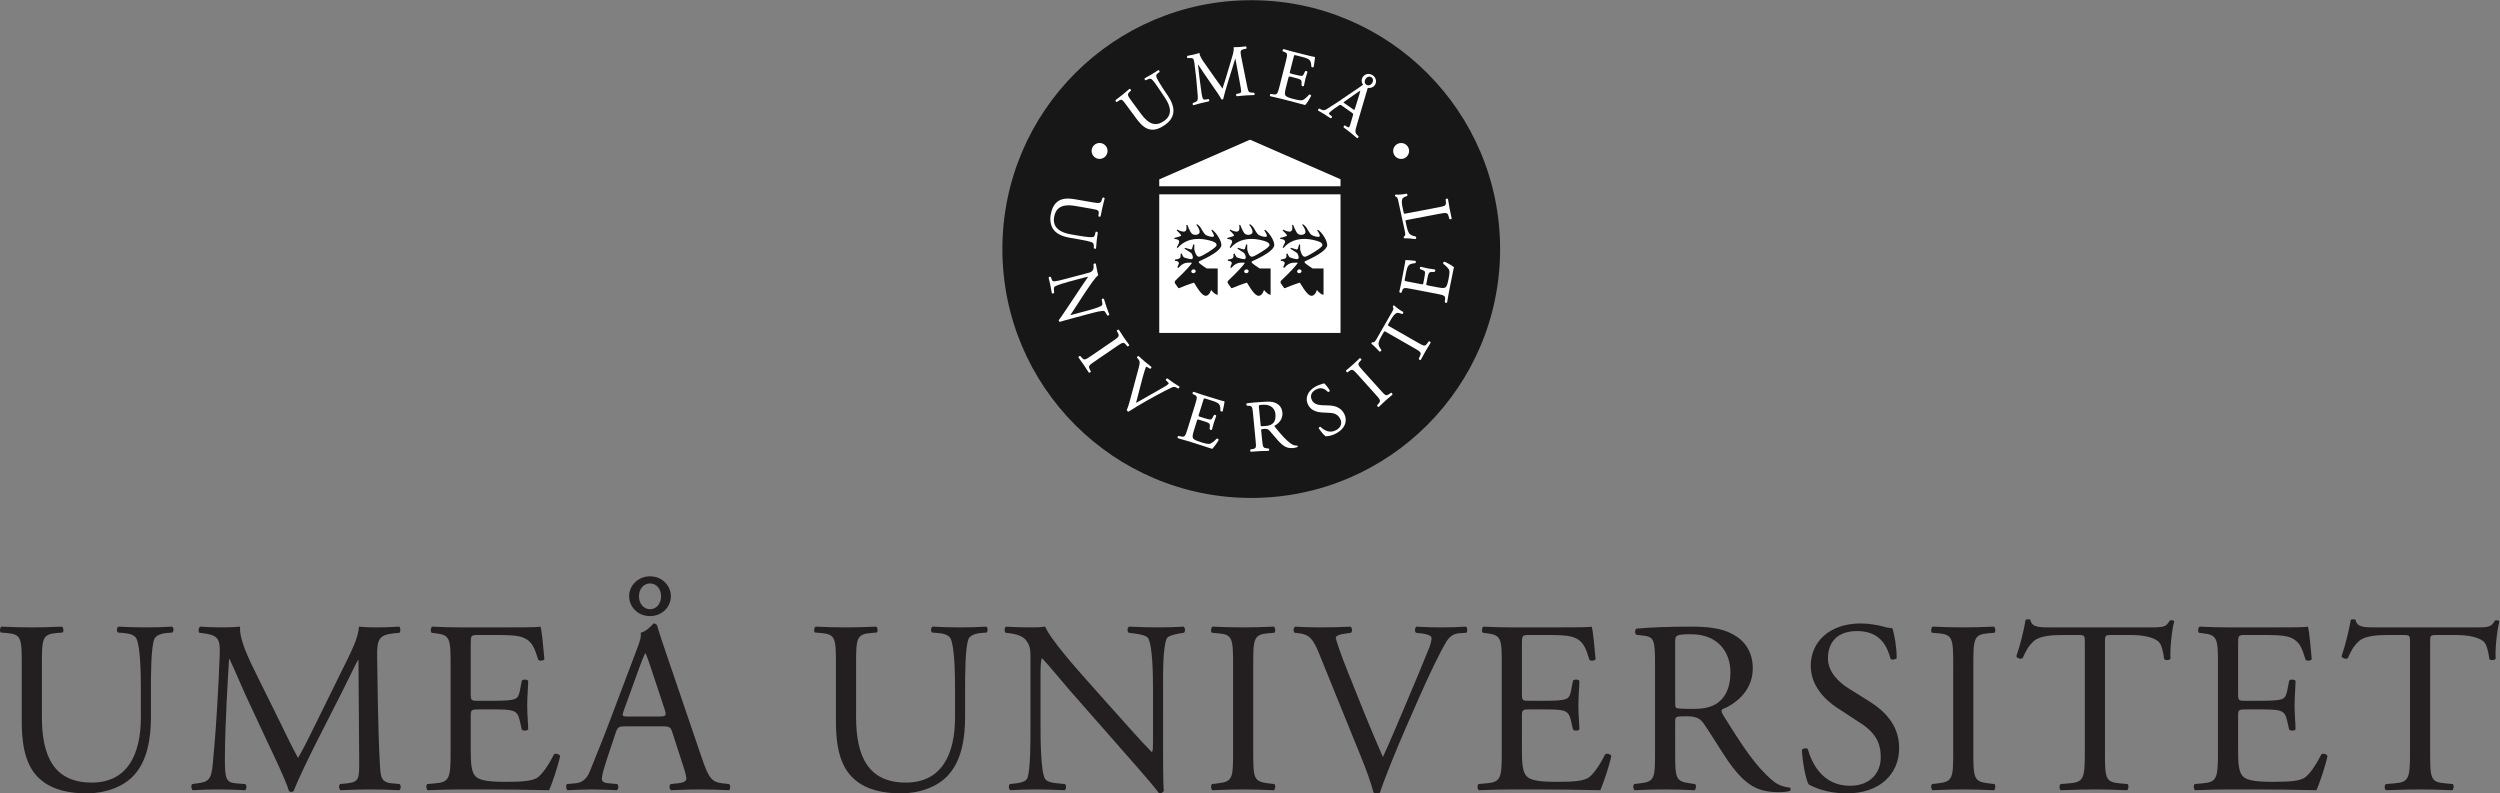<?xml version="1.0" encoding="UTF-8" standalone="no"?> <svg xmlns:dc="http://purl.org/dc/elements/1.1/" xmlns:cc="http://creativecommons.org/ns#" xmlns:rdf="http://www.w3.org/1999/02/22-rdf-syntax-ns#" xmlns:svg="http://www.w3.org/2000/svg" xmlns="http://www.w3.org/2000/svg" viewBox="0 0 515.6 163.627" height="163.627" width="515.6" xml:space="preserve" id="svg2"><rect x="0" y="0" width="515.6" height="163.627" fill="#808080" stroke="none"/><defs id="defs6"></defs><g transform="matrix(1.333,0,0,-1.333,0,163.627)" id="g10"><g transform="scale(0.1)" id="g12"><path id="path14" style="fill:#171717;fill-opacity:1;fill-rule:nonzero;stroke:none" d="m 1935.91,1227.19 c 212.66,0 385.04,-172.39 385.04,-385.042 0,-212.644 -172.38,-385.031 -385.04,-385.031 -212.65,0 -385.03,172.387 -385.03,385.031 0,212.652 172.38,385.042 385.03,385.042"></path><path id="path16" style="fill:#ffffff;fill-opacity:1;fill-rule:nonzero;stroke:none" d="m 1817.24,859.457 c 6.61,1.672 10.17,2.582 10.17,3.926 0,1.347 -6.22,7.133 -6.65,7.488 -0.43,0.352 0.62,1.527 1.27,1.188 3.13,-1.661 8.91,-4.161 11.81,-2.258 2.89,1.894 1.72,8.16 1.54,9.156 -0.08,0.434 1.46,1.02 1.74,0.348 0.27,-0.664 3.92,-10.453 6.89,-13.262 2.97,-2.816 9.9,-2.34 11.65,0.906 1.75,3.242 -2.7,10.578 -4.44,12.321 -0.39,0.394 0.52,1.546 0.92,1.343 0.39,-0.195 3.69,-2.554 5.51,-5.379 1.82,-2.8 5.22,-9.75 8.15,-11.41 2.93,-1.668 10.94,-4.09 12.19,-1.984 1.27,2.094 -3.36,8.519 -3.64,8.828 -0.27,0.324 0.82,1.664 1.24,1.352 7.12,-5.422 14.09,-17.004 14.09,-23.586 0,-6.114 -11.33,-14.707 -31.33,-23.825 -0.76,-0.343 -1.53,-0.687 -2.31,-1.043 -3.27,-1.703 -1.59,-3.011 10.42,-11.043 0.47,-0.304 0.85,-0.425 1.43,-0.425 0.58,0 16.11,0 16.11,0 0,0 0,-39.336 0,-40.078 0,-0.434 -0.24,-0.836 -0.78,-0.645 -5.68,1.918 -9.47,7.621 -9.47,7.621 0,0 -1.79,-7.543 -7,-9.027 -5.23,-1.5 -11.47,6.976 -19.41,20.254 0,0 -9.17,-2.621 -22.92,-8.516 -0.64,-0.285 -1.24,-0.051 -1.51,0.352 -0.29,0.406 -4.61,6.566 -4.87,6.921 -0.93,1.329 -0.75,3.262 0.56,4.504 16.19,15.313 22.69,23.188 25.11,26.5 0.73,0.977 -0.02,1.157 -1.72,1.207 -7.92,0.282 -12.6,-1.238 -18.4,-7.902 -0.37,-0.426 -2.23,0.137 -1.83,1.121 2.07,5.16 2.39,5.453 2.08,6.574 -0.33,1.11 -1.49,2.789 -5.39,2.848 -0.81,0.008 -0.92,2.023 -0.16,2.129 4.49,0.562 7.3,1.727 7.98,3.23 0.48,1.036 0.28,4.567 0.31,5.188 0.04,0.867 1.7,1.133 1.96,0.391 0.26,-0.735 1.88,-4.973 3.58,-5.633 1.7,-0.653 9.5,-2.969 11.38,-2.567 1.87,0.395 2.27,1.993 2.1,3.047 -0.56,3.199 -1.65,5.899 -3.2,6.891 -1.55,0.98 -9.04,5.726 -9.44,6.074 -0.39,0.352 0.15,1.613 0.67,1.516 0.51,-0.129 7.9,-2.453 8.7,-2.582 0.79,-0.11 1.73,0.523 2.01,1.281 0.28,0.746 1.49,5.496 1.69,6.125 0.19,0.641 1.75,0.523 1.82,-0.156 0.09,-0.672 -0.21,-6.801 0.01,-7.559 0.24,-0.75 1.82,-7.094 3.84,-9.144 2.01,-2.059 3.13,-2.262 6.41,-0.918 3.29,1.347 19.06,10.367 23.33,15.277 1.07,1.226 2.25,4.812 -4.75,7.418 -6.11,2.269 -35.93,11.687 -54.42,-9.715 -0.33,-0.387 -1.79,0.293 -1.51,0.832 3.69,6.856 4.09,8 3.53,9.52 -0.56,1.503 -1.48,2.898 -6.97,3.32 -0.52,0.043 -0.71,1.512 -0.08,1.66 z m 81.87,0 c 6.61,1.672 10.19,2.582 10.19,3.926 0,1.347 -6.22,7.133 -6.66,7.488 -0.44,0.352 0.62,1.527 1.27,1.188 3.12,-1.661 8.9,-4.161 11.8,-2.258 2.89,1.894 1.72,8.16 1.55,9.156 -0.08,0.434 1.45,1.02 1.74,0.348 0.27,-0.664 3.92,-10.453 6.89,-13.262 2.97,-2.816 9.89,-2.34 11.64,0.906 1.74,3.242 -2.68,10.578 -4.43,12.321 -0.4,0.394 0.52,1.546 0.92,1.343 0.39,-0.195 3.69,-2.554 5.5,-5.379 1.83,-2.8 5.22,-9.75 8.15,-11.41 2.94,-1.668 10.94,-4.09 12.2,-1.984 1.26,2.094 -3.36,8.519 -3.64,8.828 -0.28,0.324 0.81,1.664 1.22,1.352 7.13,-5.422 14.1,-17.004 14.1,-23.586 0,-6.114 -11.34,-14.707 -31.33,-23.825 -0.75,-0.343 -1.53,-0.687 -2.32,-1.043 -3.26,-1.703 -1.58,-3.011 10.43,-11.043 0.47,-0.304 0.85,-0.425 1.43,-0.425 0.58,0 16.12,0 16.12,0 0,0 0,-39.336 0,-40.078 0,-0.434 -0.24,-0.836 -0.78,-0.645 -5.67,1.918 -9.47,7.621 -9.47,7.621 0,0 -1.8,-7.543 -7.01,-9.027 -5.22,-1.5 -11.47,6.976 -19.4,20.254 0,0 -9.18,-2.621 -22.92,-8.516 -0.64,-0.285 -1.24,-0.051 -1.52,0.352 -0.29,0.406 -4.61,6.566 -4.86,6.921 -0.94,1.329 -0.76,3.262 0.55,4.504 16.19,15.313 22.7,23.188 25.12,26.5 0.72,0.977 -0.02,1.157 -1.72,1.207 -7.92,0.282 -12.61,-1.238 -18.41,-7.902 -0.37,-0.426 -2.23,0.137 -1.82,1.121 2.05,5.16 2.39,5.453 2.08,6.574 -0.33,1.11 -1.5,2.789 -5.4,2.848 -0.81,0.008 -0.92,2.023 -0.15,2.129 4.48,0.562 7.29,1.727 7.98,3.23 0.48,1.036 0.27,4.567 0.3,5.188 0.04,0.867 1.71,1.133 1.96,0.391 0.27,-0.735 1.89,-4.973 3.59,-5.633 1.7,-0.653 9.5,-2.969 11.37,-2.567 1.88,0.395 2.27,1.993 2.1,3.047 -0.55,3.199 -1.65,5.899 -3.2,6.891 -1.53,0.98 -9.04,5.726 -9.44,6.074 -0.39,0.352 0.15,1.613 0.67,1.516 0.52,-0.129 7.91,-2.453 8.7,-2.582 0.79,-0.11 1.73,0.523 2.01,1.281 0.29,0.746 1.5,5.496 1.7,6.125 0.19,0.641 1.74,0.523 1.82,-0.156 0.08,-0.672 -0.22,-6.801 0.01,-7.559 0.24,-0.75 1.81,-7.094 3.84,-9.144 2.02,-2.059 3.13,-2.262 6.4,-0.918 3.29,1.347 19.06,10.367 23.34,15.277 1.07,1.226 2.24,4.812 -4.75,7.418 -6.11,2.269 -35.93,11.687 -54.43,-9.715 -0.33,-0.387 -1.78,0.293 -1.5,0.832 3.68,6.856 4.08,8 3.52,9.52 -0.55,1.503 -1.48,2.898 -6.97,3.32 -0.52,0.043 -0.7,1.512 -0.08,1.66 z m 81.88,0 c 6.61,1.672 10.18,2.582 10.18,3.926 0,1.347 -6.23,7.133 -6.66,7.488 -0.43,0.352 0.63,1.527 1.26,1.188 3.14,-1.661 8.92,-4.161 11.82,-2.258 2.89,1.894 1.72,8.16 1.53,9.156 -0.07,0.434 1.47,1.02 1.76,0.348 0.25,-0.664 3.92,-10.453 6.89,-13.262 2.97,-2.816 9.9,-2.34 11.64,0.906 1.75,3.242 -2.7,10.578 -4.43,12.321 -0.41,0.394 0.51,1.546 0.9,1.343 0.39,-0.195 3.7,-2.554 5.51,-5.379 1.83,-2.8 5.22,-9.75 8.16,-11.41 2.92,-1.668 10.94,-4.09 12.2,-1.984 1.27,2.094 -3.37,8.519 -3.64,8.828 -0.29,0.324 0.81,1.664 1.22,1.352 7.13,-5.422 14.1,-17.004 14.1,-23.586 0,-6.114 -11.33,-14.707 -31.33,-23.825 -0.76,-0.343 -1.53,-0.687 -2.31,-1.043 -3.27,-1.703 -1.59,-3.011 10.43,-11.043 0.46,-0.304 0.84,-0.425 1.41,-0.425 0.59,0 16.13,0 16.13,0 0,0 0,-39.336 0,-40.078 0,-0.434 -0.25,-0.836 -0.79,-0.645 -5.68,1.918 -9.47,7.621 -9.47,7.621 0,0 -1.79,-7.543 -7.01,-9.027 -5.21,-1.5 -11.45,6.976 -19.39,20.254 0,0 -9.18,-2.621 -22.93,-8.516 -0.65,-0.285 -1.24,-0.051 -1.52,0.352 -0.27,0.406 -4.61,6.566 -4.85,6.921 -0.94,1.329 -0.76,3.262 0.55,4.504 16.19,15.313 22.69,23.188 25.1,26.5 0.73,0.977 -0.02,1.157 -1.72,1.207 -7.92,0.282 -12.58,-1.238 -18.4,-7.902 -0.36,-0.426 -2.22,0.137 -1.82,1.121 2.06,5.16 2.38,5.453 2.08,6.574 -0.32,1.11 -1.49,2.789 -5.39,2.848 -0.82,0.008 -0.93,2.023 -0.16,2.129 4.5,0.562 7.3,1.727 7.98,3.23 0.48,1.036 0.28,4.567 0.3,5.188 0.04,0.867 1.71,1.133 1.98,0.391 0.24,-0.735 1.86,-4.973 3.57,-5.633 1.7,-0.653 9.5,-2.969 11.37,-2.567 1.88,0.395 2.27,1.993 2.1,3.047 -0.56,3.199 -1.64,5.899 -3.19,6.891 -1.54,0.98 -9.05,5.726 -9.45,6.074 -0.39,0.352 0.17,1.613 0.68,1.516 0.51,-0.129 7.9,-2.453 8.69,-2.582 0.8,-0.11 1.73,0.523 2.02,1.281 0.28,0.746 1.48,5.496 1.69,6.125 0.2,0.641 1.75,0.523 1.81,-0.156 0.08,-0.672 -0.22,-6.801 0.02,-7.559 0.24,-0.75 1.81,-7.094 3.83,-9.144 2.03,-2.059 3.13,-2.262 6.43,-0.918 3.28,1.347 19.04,10.367 23.32,15.277 1.06,1.226 2.26,4.812 -4.75,7.418 -6.1,2.269 -35.93,11.687 -54.42,-9.715 -0.33,-0.387 -1.8,0.293 -1.51,0.832 3.69,6.856 4.1,8 3.54,9.52 -0.58,1.503 -1.49,2.898 -6.99,3.32 -0.51,0.043 -0.71,1.512 -0.07,1.66 z M 1793.57,712.371 h 280.47 V 926.844 H 1793.57 V 712.371"></path><path id="path18" style="fill:#ffffff;fill-opacity:1;fill-rule:nonzero;stroke:none" d="m 1845.92,810.641 c -1.87,-0.414 -3.1,-2.028 -2.74,-3.61 0.34,-1.59 2.13,-2.527 4,-2.14 1.86,0.418 3.09,2.031 2.74,3.621 -0.35,1.59 -2.14,2.535 -4,2.129"></path><path id="path20" style="fill:#ffffff;fill-opacity:1;fill-rule:nonzero;stroke:none" d="m 1927.8,810.641 c -1.87,-0.414 -3.1,-2.028 -2.75,-3.61 0.35,-1.59 2.13,-2.527 4,-2.14 1.86,0.418 3.1,2.031 2.75,3.621 -0.35,1.59 -2.14,2.535 -4,2.129"></path><path id="path22" style="fill:#ffffff;fill-opacity:1;fill-rule:nonzero;stroke:none" d="m 2009.67,810.641 c -1.87,-0.414 -3.09,-2.028 -2.74,-3.61 0.35,-1.59 2.12,-2.527 3.99,-2.14 1.88,0.418 3.1,2.031 2.74,3.621 -0.34,1.59 -2.13,2.535 -3.99,2.129"></path><path id="path24" style="fill:#ffffff;fill-opacity:1;fill-rule:nonzero;stroke:none" d="m 2074.04,950.172 -140.06,61.228 -140.41,-61.416 v -10.613 h 280.47 v 10.801"></path><path id="path26" style="fill:#ffffff;fill-opacity:1;fill-rule:nonzero;stroke:none" d="m 2167.82,981.598 c 6.81,0 12.33,5.519 12.33,12.324 0,6.808 -5.52,12.328 -12.33,12.328 -6.8,0 -12.32,-5.52 -12.32,-12.328 0,-6.805 5.52,-12.324 12.32,-12.324"></path><path id="path28" style="fill:#ffffff;fill-opacity:1;fill-rule:nonzero;stroke:none" d="m 1701.25,981.656 c 6.8,0 12.32,5.52 12.32,12.324 0,6.8 -5.52,12.32 -12.32,12.32 -6.81,0 -12.33,-5.52 -12.33,-12.32 0,-6.804 5.52,-12.324 12.33,-12.324"></path><path id="path30" style="fill:#ffffff;fill-opacity:1;fill-rule:nonzero;stroke:none" d="m 1655.51,859.578 13.68,-2.367 c 6.32,-1.09 18.08,-3.113 21.29,-5.234 1.23,-0.715 1.96,-2.938 1.9,-5.664 l -0.07,-2.739 c 0.12,-0.297 2.14,-1.133 2.14,-1.133 l 1.34,0.618 c 0.1,0.257 0.99,12.011 0.99,12.011 l 1.67,12.649 c -0.04,0.261 -1.47,1.316 -1.47,1.316 l -1.84,-0.195 c -0.2,-0.289 -0.71,-3.035 -0.71,-3.035 -0.51,-2.664 -1.45,-4.383 -2.67,-4.86 -1.72,-0.64 -7.09,-0.843 -22.79,1.871 l -12.74,2.207 c -13.26,2.293 -28.41,8.809 -25.31,26.778 1.15,6.59 3.75,11.238 7.97,14.211 5.48,3.863 13.67,4.781 25.04,2.812 l 23.95,-4.144 c 11.51,-2 12.74,-2.422 11.88,-8.649 l -0.39,-2.699 c 0.2,-0.676 0.71,-0.996 1.43,-1.102 0.71,-0.105 1.61,0.012 2.02,0.52 0.09,0.195 2.85,13.941 2.85,13.941 l 3.44,13.747 c -0.15,0.816 -0.85,1.207 -1.46,1.371 -0.78,0.218 -1.47,0.121 -1.85,-0.274 -0.1,-0.176 -0.95,-2.922 -0.95,-2.922 -1.86,-5.933 -3.47,-6.023 -15.25,-3.988 l -26.17,4.531 c -13.27,2.305 -21.91,1 -28.02,-4.215 -4.95,-4.089 -8.26,-10.796 -9.83,-19.929 -1.5,-8.614 0.23,-17.403 4.51,-22.926 4.75,-6.277 13.06,-10.375 25.42,-12.508"></path><path id="path32" style="fill:#ffffff;fill-opacity:1;fill-rule:nonzero;stroke:none" d="m 1708.11,746.367 c 0.67,-0.14 2.14,-1.586 4.03,-5.199 l 0.73,-1.445 c 0.77,-0.516 1.6,-0.532 2.3,-0.215 0.6,0.262 0.99,0.711 1.12,1.246 -0.02,0.266 -4.16,11.273 -4.16,11.273 l -4.07,12.786 c -0.43,0.605 -1.09,0.82 -1.83,0.714 -0.81,-0.121 -1.49,-0.586 -1.74,-1.183 -0.02,-0.258 0.39,-2.141 0.39,-2.141 0.86,-4.012 0.94,-6.066 0.25,-6.898 -1.65,-1.922 -9.27,-4.778 -21.47,-8.035 l -23.25,-6.247 c -1.99,-0.527 -3.86,-1.027 -4.39,-0.804 0.37,-0.024 14.98,22.769 14.98,22.769 l 9.03,13.739 1.34,1.996 c 3.93,5.882 13.15,19.683 17.67,22.863 0,0.008 0.01,0.027 0.01,0.043 0.07,0.73 -1.25,5.293 -1.25,5.293 -0.01,0.043 -2.34,12.273 -2.34,12.273 -0.42,0.606 -0.95,0.809 -1.59,0.762 -0.82,-0.059 -1.66,-0.508 -2.03,-1.098 -0.07,-0.269 0.12,-2.168 0.12,-2.168 0.19,-2.132 0.14,-5.121 -1.13,-7.121 -1.91,-2.73 -3.99,-3.433 -7.19,-4.281 l -31.69,-8.391 -1.74,-0.468 c -5.84,-1.594 -16.72,-4.563 -20.53,-4.141 -1.1,0.184 -2.15,1.59 -2.86,3.871 -0.01,0.016 -0.95,2.84 -0.95,2.84 -0.19,0.234 -2.02,0.34 -2.02,0.34 l -1.52,-1.246 c -0.02,-0.285 2.68,-11.41 2.68,-11.41 l 2.34,-12.727 c 0.14,-0.254 1.64,-0.691 1.64,-0.691 l 1.94,0.988 c 0.01,0.023 0.01,0.047 0.01,0.07 0.06,0.578 -0.28,3.699 -0.28,3.699 -0.16,1.211 -0.19,2.274 -0.11,3.168 0.12,1.168 0.42,2.039 0.93,2.543 3.19,2.789 19.99,7.352 21.89,7.864 l 23.69,6.351 c 2.38,0.641 4.83,1.196 6.43,1.25 -0.63,-0.918 -10.93,-16 -10.93,-16 l -21.93,-32.91 c -8.57,-12.851 -11.26,-16.59 -12.66,-18.266 0.25,-1.625 1.05,-2.402 2.06,-2.46 1.93,0.71 8.16,2.503 18.7,5.332 l 27.53,7.386 c 5.31,1.438 17.76,4.813 21.85,4.086"></path><path id="path34" style="fill:#ffffff;fill-opacity:1;fill-rule:nonzero;stroke:none" d="m 1746.09,692.02 c 0.52,0.41 1.11,1.113 1.03,1.753 -0.09,0.204 -8.24,11.508 -8.24,11.508 l -7.72,11.879 c -0.71,0.473 -1.56,0.199 -2.15,-0.16 -0.34,-0.199 -1.11,-0.738 -1.1,-1.477 0.06,-0.207 1.46,-2.66 1.46,-2.66 3.08,-5.429 1.94,-6.5 -7.88,-13.222 l -33.06,-22.621 c -9.73,-6.672 -10.94,-7.239 -15.1,-2.497 l -1.86,2.137 c -0.99,0.281 -1.78,-0.164 -2.26,-0.64 -0.51,-0.481 -0.76,-1.024 -0.69,-1.477 0.08,-0.203 8.36,-11.703 8.36,-11.703 l 7.59,-11.688 c 0.72,-0.461 1.56,-0.183 2.16,0.172 0.34,0.196 1.1,0.739 1.09,1.473 -0.05,0.187 -1.36,2.699 -1.36,2.699 -2.92,5.602 -1.95,6.52 7.77,13.172 l 33.07,22.633 c 9.82,6.726 11.22,7.406 15.17,2.562 l 1.78,-2.195 c 0.85,-0.402 1.63,0.105 1.94,0.352"></path><path id="path36" style="fill:#ffffff;fill-opacity:1;fill-rule:nonzero;stroke:none" d="m 1824.65,627.84 c 0.29,0.582 0.35,1.129 0.15,1.543 -0.17,0.187 -9.22,5.887 -9.22,5.887 l -9.27,6.679 c -0.83,0.133 -1.52,-0.211 -2.03,-0.808 -0.36,-0.434 -0.57,-0.899 -0.6,-1.356 -0.01,-0.152 0,-0.308 0.04,-0.461 0.14,-0.23 1.64,-1.527 1.64,-1.527 2.18,-1.875 2.88,-3.102 2.85,-3.68 -0.01,-0.109 -0.05,-0.187 -0.09,-0.265 l -3.4,-2.93 -23.54,-13.492 c 0,0 -19.43,-11.012 -23.52,-13.325 0.49,1.868 10.3,39.668 10.3,39.668 2.41,8.934 4.58,15.028 5.08,16.063 0.3,0.273 1.18,0.371 4.73,-1.934 l 1.44,-0.902 c 0.83,-0.055 1.39,0.293 1.8,0.902 0.43,0.649 0.57,1.422 0.35,1.993 -0.14,0.191 -10.83,8.757 -10.83,8.757 l -8.77,7.856 c -0.85,0.191 -1.5,-0.07 -1.98,-0.574 -0.52,-0.551 -0.75,-1.258 -0.62,-1.918 0.11,-0.219 1.54,-1.7 1.54,-1.7 3.2,-3.402 3.15,-6.179 1.38,-12.828 l -13.87,-51.547 c -1.24,-4.984 -3.01,-10.449 -4.88,-15 0.03,-0.39 1.28,-1.804 1.28,-1.804 0.01,-0.008 1.42,-0.559 1.42,-0.559 5.55,3.781 17.87,11.11 27.29,16.438 l 13.2,7.363 c 11.6,6.469 21.3,11.289 26.51,13.648 2.7,1.161 4.72,1.168 6.76,0.032 l 2.88,-1.661 c 0.99,0.075 1.65,0.813 1.98,1.442"></path><path id="path38" style="fill:#ffffff;fill-opacity:1;fill-rule:nonzero;stroke:none" d="m 1894.1,606.625 c -1.33,0.074 -7.69,2.039 -14.41,4.117 -0.09,0.031 -20.31,6.289 -20.31,6.289 l -12.57,4.246 c -0.85,-0.078 -1.34,-0.828 -1.59,-1.476 -0.13,-0.352 -0.39,-1.258 0.06,-1.824 0.16,-0.122 1.82,-0.875 1.82,-0.875 5.76,-2.563 5.58,-3.875 2.13,-15.039 l -11.99,-38.708 c -3.5,-11.308 -4.46,-12.343 -10.32,-11.074 l -3.64,0.778 c -0.96,-0.391 -1.3,-1.231 -1.39,-1.907 -0.1,-0.687 0.04,-1.273 0.37,-1.586 0.19,-0.101 14.9,-4.304 14.9,-4.304 l 9.67,-2.985 28.7,-9.261 c 2.81,2.644 8.06,10.117 9.98,13.656 -0.02,0.883 -0.42,1.476 -1.04,1.871 -0.62,0.402 -1.35,0.531 -1.92,0.348 -4.34,-4.465 -8.52,-7.575 -10.82,-8.059 -2.73,-0.453 -6.15,0.188 -14.05,2.633 -9.55,2.969 -11.19,4.805 -11.97,6.289 -1.08,2.191 -0.29,5.875 1.44,11.473 l 4.69,15.164 c 0.76,2.453 0.8,2.468 3.91,1.515 l 6.23,-1.937 c 3.91,-1.207 6.61,-2.145 7.99,-3.043 1.89,-1.149 2.02,-2.949 1.89,-4.731 l -0.34,-4.48 c 0.33,-0.887 1.18,-1.281 1.83,-1.418 0.73,-0.156 1.36,-0.039 1.74,0.312 0.12,0.192 1.17,4.207 1.17,4.207 l 1.71,6.426 2.28,6.496 1.51,4.235 c -0.1,0.726 -0.56,1.172 -1.24,1.449 -0.61,0.266 -1.55,0.422 -2.17,0.016 -0.15,-0.165 -2.37,-4.301 -2.37,-4.301 -1.37,-2.508 -2.22,-2.707 -3.38,-2.739 -1.31,-0.023 -4.58,0.735 -9.2,2.161 l -6.23,1.933 c -3.13,0.969 -3.13,0.969 -2.33,3.571 l 6.67,21.5 c 0.61,2.019 0.96,3.128 1.48,3.406 0.4,0.211 1.1,0.043 2.52,-0.391 l 7.73,-2.39 c 4.74,-1.473 8.09,-2.633 10.14,-3.84 4.74,-2.879 4.76,-6.586 4.79,-11.723 v -0.648 c 0.23,-0.641 0.76,-1.008 1.48,-1.196 0.59,-0.144 1.47,-0.179 1.99,0.246 0.15,0.246 0.47,1.715 0.47,1.715 1.04,4.891 2.47,11.59 2.4,13.465 l -0.02,0.387 -0.39,0.031"></path><path id="path40" style="fill:#ffffff;fill-opacity:1;fill-rule:nonzero;stroke:none" d="m 1958.29,568.465 c -5.67,-0.559 -7.18,-0.469 -7.46,-0.289 -0.24,0.273 -0.39,1.699 -0.54,3.363 l -2.57,26.258 c -0.12,1.297 -0.12,1.984 0.24,2.41 0.63,0.707 2.58,0.938 6.21,1.113 13.03,0.668 18.65,-6.929 19.21,-14.84 0.43,-6.277 -0.71,-10.878 -4.09,-14.082 -3.05,-2.828 -7.48,-3.582 -11,-3.933 z m 48.61,-30.352 c -2.94,-0.129 -6.01,0.614 -8.17,2.082 -8.57,5.496 -15.93,14.149 -26.15,26.727 -0.78,0.961 -0.79,1.566 -0.54,1.961 3.06,1.523 13.27,7.93 12.05,20.363 -0.9,9.18 -6.55,13.289 -11.11,15.121 -5.03,2.129 -10.85,1.797 -17.21,1.461 l -1.85,-0.101 c -10.17,-0.52 -18.01,-1.207 -24.7,-2.176 -0.64,-0.332 -0.93,-0.903 -0.93,-1.621 -0.02,-0.707 0.26,-1.606 0.9,-2.028 0.21,-0.07 3.81,-0.339 3.81,-0.339 4.1,-0.297 4.69,-1.586 5.73,-12.653 l 3.9,-40.551 c 1.17,-11.996 0.95,-12.621 -4.97,-13.668 l -2.78,-0.488 c -0.73,-0.789 -0.7,-1.687 -0.53,-2.324 0.17,-0.652 0.52,-1.121 0.95,-1.309 0.21,-0.027 14.14,1.028 14.14,1.028 l 13.33,0.359 c 0.78,0.402 0.88,1.25 0.9,1.594 0.04,0.703 -0.12,1.601 -0.7,2.031 -0.22,0.078 -2.61,0.301 -2.61,0.301 -6.24,0.527 -6.52,1.633 -7.69,13.469 l -1.39,14.105 c -0.19,2.031 -0.19,2.031 4.63,2.512 4.35,0.429 6.33,-0.586 8.24,-2.746 l 13.27,-15.379 c 8.97,-9.821 14.73,-12.625 24.91,-11.324 l 4.97,1.23 c 0.49,0.457 0.6,0.996 0.47,1.492 -0.14,0.442 -0.47,0.774 -0.87,0.871"></path><path id="path42" style="fill:#ffffff;fill-opacity:1;fill-rule:nonzero;stroke:none" d="m 2055.72,600.242 -10.6,0.336 c -7.39,0.356 -12.4,2.699 -14.86,6.938 -0.8,1.375 -1.85,3.683 -1.93,6.32 -0.09,3.383 1.41,7.328 7.07,10.625 8.83,5.121 14.84,0.961 19.09,-3.246 0.62,-0.27 1.2,-0.152 1.77,0.226 0.6,0.399 1.2,1.09 1.24,1.758 -2.55,4.531 -6.66,9.469 -8.81,11.227 -0.49,0.035 -4.14,-1.317 -4.14,-1.317 -3,-0.695 -6.79,-2.238 -9.88,-4.035 -12.09,-7.019 -16.23,-18.625 -10.27,-28.867 4.79,-8.269 13.83,-10.457 20.57,-10.84 l 12.76,-0.664 c 9.44,-0.445 13.04,-4.473 15.53,-8.773 1.73,-2.969 2.24,-6.289 1.43,-9.336 -0.88,-3.321 -3.27,-6.196 -6.93,-8.324 -10.08,-5.856 -18.95,-0.665 -24.63,4.714 -0.51,0.27 -1.03,0.219 -1.56,-0.082 -0.61,-0.336 -1.27,-1.035 -1.35,-1.836 2.79,-4.539 8.17,-10.949 10.75,-12.515 3.38,-0.059 9.84,0.629 17.7,5.219 6.77,3.918 11.19,9.179 12.79,15.214 0.47,1.789 0.68,3.59 0.63,5.403 -0.1,3.383 -1.1,6.777 -2.99,10.008 -4.43,7.656 -12.08,11.531 -23.38,11.847"></path><path id="path44" style="fill:#ffffff;fill-opacity:1;fill-rule:nonzero;stroke:none" d="m 2152.22,619.832 c -0.2,-0.082 -2.5,-1.703 -2.5,-1.703 -5.18,-3.66 -6.08,-2.938 -14.09,5.957 l -26.78,29.793 c -7.96,8.851 -8.81,10.156 -4.54,14.707 l 1.95,2.047 c 0.28,0.902 -0.36,1.621 -0.62,1.89 -0.51,0.489 -1.26,0.946 -1.87,0.774 -0.19,-0.102 -10.33,-9.684 -10.33,-9.684 l -10.75,-9.215 c -0.36,-0.761 0.01,-1.558 0.44,-2.105 0.24,-0.301 0.89,-1.008 1.61,-0.898 0.2,0.082 2.45,1.793 2.45,1.793 4.98,3.769 6.17,2.785 14.14,-6.063 l 26.8,-29.777 c 7.88,-8.778 8.6,-9.899 4.44,-14.653 l -1.86,-2.129 c -0.15,-1.019 0.41,-1.726 0.93,-2.152 0.55,-0.437 1.12,-0.609 1.57,-0.496 0.18,0.105 10.47,9.828 10.47,9.828 l 10.6,9.078 c 0.36,0.778 -0.03,1.571 -0.45,2.114 -0.24,0.3 -0.88,0.996 -1.61,0.894"></path><path id="path46" style="fill:#ffffff;fill-opacity:1;fill-rule:nonzero;stroke:none" d="m 2212.36,699.074 c -0.34,0.215 -1.16,0.676 -1.82,0.352 -0.15,-0.153 -2.23,-3.102 -2.23,-3.102 -3.62,-5.027 -4.86,-4.554 -15,1.258 l -43.46,24.871 c -1.62,0.918 -2.4,1.371 -2.52,1.797 -0.11,0.406 0.31,1.152 0.98,2.344 l 3.97,6.926 c 3.05,5.324 5.91,8.511 8.72,9.753 1.34,0.59 4.32,-0.003 8.19,-1.64 0.94,0.097 1.53,0.808 1.81,1.476 0.29,0.684 0.29,1.356 -0.02,1.821 -3.25,1.523 -10.68,6.664 -14.06,10.039 -1.13,0.148 -1.95,-1.172 -2.05,-1.852 1.63,-2.965 1.49,-3.695 -1.57,-9.023 l -22.64,-39.547 c -2.86,-5.02 -4.37,-7.383 -7.26,-6.375 -0.97,-0.192 -1.67,-1.754 -1.63,-2.305 3.66,-3.219 9.02,-8.219 12.52,-12.297 0.98,-0.195 1.73,0.149 2.26,0.731 0.49,0.515 0.73,1.16 0.65,1.765 -1.81,2.524 -3.43,4.723 -4.23,8.293 -0.79,3.426 1.78,8.539 4.39,13.094 l 3.07,5.367 c 0.7,1.235 1.15,1.993 1.58,2.11 0.45,0.117 1.27,-0.348 2.63,-1.129 l 43.65,-24.988 c 10.27,-5.875 11.07,-7.04 8.57,-12.477 l -1.72,-3.684 c -0.01,-0.836 0.45,-1.437 1.2,-1.824 0.55,-0.273 1.36,-0.469 1.88,-0.121 0.14,0.16 7.61,13.891 7.61,13.891 l 7.6,12.605 c 0.11,0.852 -0.5,1.485 -1.07,1.871"></path><path id="path48" style="fill:#ffffff;fill-opacity:1;fill-rule:nonzero;stroke:none" d="m 2234.84,822.645 c -0.89,-0.129 -1.44,-0.602 -1.76,-1.27 -0.32,-0.66 -0.36,-1.391 -0.11,-1.937 4.9,-3.821 8.46,-7.625 9.19,-9.86 0.75,-2.656 0.49,-6.129 -1.07,-14.242 -1.9,-9.84 -3.54,-11.672 -4.94,-12.609 -2.06,-1.309 -5.81,-0.926 -11.56,0.179 l -15.58,3 -2.11,0.766 c -0.3,0.426 -0.13,1.402 0.16,2.933 l 1.24,6.418 c 0.75,3.872 1.39,6.762 2.15,8.282 0.93,2.011 2.71,2.324 4.48,2.383 l 4.51,0.164 c 0.84,0.406 1.14,1.308 1.21,1.968 0.07,0.743 -0.1,1.352 -0.5,1.696 -0.21,0.093 -4.3,0.691 -4.3,0.691 l -6.6,0.996 -6.74,1.559 -4.33,1.019 c -0.72,-0.179 -1.11,-0.683 -1.32,-1.398 -0.19,-0.637 -0.23,-1.582 0.24,-2.149 0.17,-0.121 4.53,-1.875 4.53,-1.875 2.64,-1.089 2.93,-1.91 3.09,-3.054 0.16,-1.309 -0.25,-4.731 -1.14,-9.383 l -1.23,-6.41 c -0.63,-3.219 -0.63,-3.219 -3.3,-2.707 l -22.09,4.258 c -3.99,0.765 -3.99,0.765 -3.43,3.656 l 1.52,7.949 c 0.93,4.855 1.71,8.312 2.69,10.5 2.33,5.004 5.99,5.437 11.06,6.043 l 0.7,0.07 c 0.62,0.301 0.93,0.867 1.03,1.59 0.09,0.621 0.02,1.496 -0.46,1.969 -0.26,0.129 -1.81,0.277 -1.81,0.277 -4.95,0.5 -11.73,1.18 -13.59,0.899 l -0.4,-0.063 0.03,-0.394 c 0.08,-1.309 -1.15,-7.692 -2.45,-14.454 -0.08,-0.421 -4.07,-21.203 -4.07,-21.203 l -2.84,-12.953 c 0.18,-0.832 0.96,-1.238 1.63,-1.41 0.39,-0.098 1.31,-0.266 1.83,0.254 0.11,0.164 0.66,1.898 0.66,1.898 1.91,6.02 3.25,5.973 14.72,3.77 l 39.8,-7.641 c 11.61,-2.238 12.75,-3.082 12.14,-9.035 l -0.38,-3.719 c 0.5,-0.91 1.38,-1.148 2.05,-1.164 0.7,-0.011 1.25,0.188 1.54,0.555 0.08,0.191 2.63,15.273 2.63,15.273 l 1.92,9.942 6.01,29.539 c -2.91,2.488 -10.89,6.894 -14.65,8.434"></path><path id="path50" style="fill:#ffffff;fill-opacity:1;fill-rule:nonzero;stroke:none" d="m 2171.58,899.344 -1.69,7.832 c -1.29,5.996 -1.31,10.258 -0.02,13.031 0.59,1.313 3.21,2.797 7.17,4.059 0.68,0.711 0.61,1.632 0.4,2.257 -0.23,0.739 -0.69,1.247 -1.24,1.403 -3.44,-0.949 -12.43,-1.879 -17.22,-1.531 -0.96,-0.602 -0.68,-2.145 -0.28,-2.727 3.18,-1.18 3.57,-1.828 4.88,-7.855 l 9.65,-44.633 c 1.22,-5.668 1.66,-8.414 -1.14,-9.524 -0.6,-0.789 -0.09,-2.429 0.31,-2.816 4.86,-0.047 12.2,-0.356 17.57,-1.168 0.85,0.48 1.18,1.203 1.21,1.973 0.02,0.73 -0.22,1.378 -0.69,1.796 -3.04,0.75 -5.72,1.348 -8.72,3.536 -2.87,2.089 -4.39,7.625 -5.52,12.769 l -1.31,6.067 c -0.3,1.378 -0.46,2.253 -0.23,2.609 0.25,0.379 1.17,0.558 2.7,0.851 l 49.31,9.403 c 11.62,2.207 12.99,1.847 14.62,-3.918 l 1.08,-3.914 c 0.54,-0.653 1.28,-0.805 2.11,-0.602 0.62,0.149 1.33,0.524 1.5,1.137 0,0.207 -3.24,15.496 -3.24,15.496 l -2.44,14.527 c -0.47,0.707 -1.34,0.793 -2.04,0.711 -0.39,-0.05 -1.32,-0.242 -1.59,-0.914 -0.04,-0.215 0.3,-3.816 0.3,-3.816 0.53,-6.16 -0.71,-6.602 -12.19,-8.789 l -49.31,-9.383 c -3.33,-0.641 -3.33,-0.645 -3.94,2.133"></path><path id="path52" style="fill:#ffffff;fill-opacity:1;fill-rule:nonzero;stroke:none" d="m 1727.84,1069.63 c 0.22,0.07 2.5,1.64 2.5,1.64 5,3.36 5.7,3 12.48,-6.47 0,-0.01 15.86,-21.43 15.86,-21.43 7.95,-10.87 15.08,-15.93 23.09,-16.42 6.29,-0.49 12.87,1.83 20.71,7.32 7.31,5.1 11.73,11.46 12.77,18.37 1.25,7.79 -1.54,16.64 -8.52,27.04 l -7.08,10.55 c -1.67,2.49 -10.05,15.14 -10.79,19.58 -0.3,1.3 0.91,3.15 3.07,4.71 l 2.17,1.58 c 0.18,0.3 -0.5,2.21 -0.5,2.21 l -1.46,0.72 c -0.25,-0.07 -10.07,-6.39 -10.07,-6.39 l -11.05,-6.27 c -0.19,-0.22 -0.08,-1.79 -0.08,-1.79 l 1.49,-1.39 c 0.33,0.02 2.84,1.27 2.84,1.27 2.48,1.23 4.45,1.54 5.71,0.9 3.07,-1.6 8.93,-10.41 12.81,-16.24 l 8.51,-12.69 c 4.86,-7.23 7.45,-13.59 7.77,-19.16 0.39,-6.82 -2.64,-12.44 -9.09,-16.95 -12.6,-8.81 -23.55,-5.47 -35.48,10.83 l -14.45,19.61 -0.4,0.55 c -6.46,9.02 -7.14,9.96 -2.85,14.12 l 1.94,1.87 c 0.28,0.69 0.05,1.38 -0.51,1.99 -0.2,0.23 -0.93,0.97 -1.66,0.83 -0.21,-0.11 -10.6,-8.98 -10.6,-8.98 l -10.87,-8.37 c -0.39,-0.76 -0.09,-1.63 0.33,-2.25 0.42,-0.6 0.94,-0.93 1.41,-0.89"></path><path id="path54" style="fill:#ffffff;fill-opacity:1;fill-rule:nonzero;stroke:none" d="m 1839.36,1137.66 c 6.57,0.46 7.61,-0.43 8.56,-7.34 l 2.94,-24.63 2,-22.83 0.27,-3.48 c 0.63,-7.72 -0.81,-8.68 -5.05,-10.31 -0.01,0 -2.39,-0.95 -2.39,-0.95 -0.5,-0.53 -0.6,-1.16 -0.46,-1.82 0.17,-0.75 0.6,-1.4 1.11,-1.66 0.33,-0.02 11.54,3.21 11.54,3.21 l 12.33,2.83 c 0.62,0.4 0.85,1.03 0.78,1.78 -0.05,0.64 -0.34,1.45 -1.02,1.81 -0.27,0.03 -4.54,-0.72 -4.54,-0.72 -1.66,-0.3 -2.68,-0.21 -3.41,0.3 -1.34,0.93 -2.02,3.62 -2.81,8.25 l -3.35,24.88 -0.29,2.42 c 0,0 -1.82,16.33 -2.08,18.62 1.11,-1.65 5.31,-7.92 5.31,-7.92 l 3.77,-5.8 13.6,-19.73 1.94,-2.78 c 3.65,-5.21 9.14,-13.08 11.55,-17.72 0.49,-0.57 1.28,-0.55 1.52,-0.51 0.68,0.12 1.16,0.42 1.37,0.88 1.09,5.18 4.11,15.89 7.73,27.37 l 6.61,21.09 2.24,7.48 c 0,0 1.61,5.21 2.15,6.94 0.45,-2.45 8.29,-45.12 8.29,-45.12 0.4,-2.42 0.7,-4.18 0.73,-5.47 0.05,-2.6 -0.94,-3.39 -4.22,-3.97 l -3.18,-0.58 c -0.27,-0.16 -0.56,-1.88 -0.56,-1.88 l 1.11,-1.71 c 0.26,-0.06 13.64,1.25 13.64,1.25 l 13.17,0.6 c 0.61,0.37 0.85,0.86 0.87,1.5 0,0.7 -0.24,1.62 -0.86,2.11 -0.27,0.1 -3.88,0.18 -3.88,0.18 -4.71,0.16 -5.23,2.48 -6.37,7.56 l -0.17,0.82 -9.76,48.37 c -1.38,7.59 -1.03,9.48 5.65,10.75 l 2.3,0.39 c 0.67,0.58 0.59,1.45 0.54,1.8 -0.05,0.33 -0.28,1.42 -0.99,1.81 -0.26,0.06 -10.09,-1 -10.09,-1 l -8.83,-0.28 0.03,-0.48 c 0.07,-0.49 0.1,-0.99 0.12,-1.52 0.11,-5 -1.96,-11.64 -4.93,-21.21 l -7.44,-24.92 c 0,0 -5.1,-15.94 -5.12,-16.05 -0.06,0.8 -8.25,11.89 -8.25,11.89 l -1.46,2.04 v -0.01 l -16.98,24.22 c -3.93,5.29 -8.47,11.93 -8.76,16.57 l -0.05,0.53 -9.42,-2.56 c -0.22,-0.05 -9,-1.77 -9,-1.77 -0.65,-0.45 -0.9,-1.07 -0.9,-1.79 0,-0.77 0.27,-1.47 0.73,-1.83 0.32,-0.09 2.11,0.11 2.12,0.1"></path><path id="path56" style="fill:#ffffff;fill-opacity:1;fill-rule:nonzero;stroke:none" d="m 1980.36,1075.15 9.81,-2.48 29.15,-7.72 c 2.66,2.78 7.51,10.51 9.27,14.16 -0.08,0.89 -0.51,1.45 -1.17,1.82 -0.64,0.37 -1.36,0.45 -1.93,0.22 -4.1,-4.67 -8.1,-8 -10.37,-8.6 -2.71,-0.59 -6.14,-0.14 -14.17,1.89 -9.7,2.45 -11.43,4.2 -12.29,5.65 -1.2,2.14 -0.59,5.86 0.84,11.54 l 3.88,15.39 0.9,2.05 c 0.44,0.27 1.41,0.05 2.92,-0.33 l 6.33,-1.6 c 3.99,-1.01 6.74,-1.8 8.15,-2.63 1.95,-1.05 2.17,-2.84 2.12,-4.61 l -0.1,-4.51 c 0.36,-0.86 1.25,-1.22 1.91,-1.32 0.72,-0.11 1.35,0.04 1.72,0.4 0.09,0.2 0.93,4.27 0.93,4.27 l 1.38,6.51 1.94,6.63 1.28,4.28 c -0.14,0.73 -0.63,1.16 -1.33,1.39 -0.63,0.23 -1.58,0.33 -2.16,-0.1 -0.14,-0.17 -2.14,-4.43 -2.14,-4.43 -1.23,-2.56 -2.07,-2.81 -3.22,-2.9 -1.32,-0.1 -4.62,0.5 -9.3,1.67 l -6.33,1.6 c -3.19,0.81 -3.19,0.81 -2.51,3.45 l 5.52,21.8 c 0.51,2.06 0.79,3.18 1.3,3.49 0.39,0.23 1.1,0.1 2.54,-0.26 l 7.85,-1.98 c 4.81,-1.22 8.22,-2.19 10.32,-3.3 4.88,-2.61 5.1,-6.29 5.4,-11.39 l 0.06,-0.71 c 0.25,-0.61 0.8,-0.97 1.52,-1.12 0.6,-0.11 1.48,-0.09 1.98,0.35 0.13,0.26 0.39,1.79 0.39,1.79 0.78,4.92 1.84,11.65 1.68,13.53 l -0.04,0.4 h -0.4 c -1.32,0 -7.7,1.61 -14.46,3.31 -0.25,0.07 -20.76,5.25 -20.76,5.25 l -12.77,3.58 c -0.84,-0.14 -1.29,-0.89 -1.51,-1.55 -0.12,-0.38 -0.34,-1.29 0.14,-1.84 0.17,-0.11 1.87,-0.76 1.87,-0.76 5.89,-2.27 5.78,-3.59 2.92,-14.92 l -9.94,-39.28 c -2.9,-11.48 -3.79,-12.56 -9.71,-11.6 l -3.68,0.58 c -0.94,-0.44 -1.22,-1.3 -1.28,-1.96 -0.06,-0.7 0.1,-1.28 0.46,-1.57 0.19,-0.11 15.09,-3.53 15.09,-3.53"></path><path id="path58" style="fill:#ffffff;fill-opacity:1;fill-rule:nonzero;stroke:none" d="m 2078.73,1069.07 c 0.01,0.27 0.86,0.88 1.43,1.29 0.01,0 19.26,13.55 19.26,13.55 0,0 3.94,2.53 5.33,3.42 -0.32,-1.19 -1.76,-6.48 -1.76,-6.48 l -6.5,-21 c -0.32,-1.03 -0.68,-2.14 -1.11,-2.29 -0.42,-0.14 -1.33,0.44 -2.25,1.1 l -12.59,8.84 c -0.8,0.57 -1.81,1.27 -1.81,1.57 z m 34.29,36.59 c 2.27,3.22 6.12,4.22 8.9,2.26 2.84,-2.01 3.11,-5.91 0.84,-9.13 -2.34,-3.31 -6.05,-4.28 -8.89,-2.27 -2.76,1.95 -3.19,5.84 -0.85,9.14 z m -71.17,-50.69 6.9,-4 3.22,-2.07 6.38,-4.25 c 0.85,-0.17 1.53,0.15 2.03,0.78 0.5,0.62 0.68,1.39 0.46,1.96 -0.14,0.18 -3.05,2.39 -3.05,2.39 -2.09,1.56 -1.91,2.16 -1.35,2.97 0.71,1.01 3.21,3.16 7.43,6.38 l 7.64,5.21 c 1.81,1.33 2.32,1.31 4.55,-0.27 l 15.16,-10.64 c 2.68,-1.88 2.7,-2.24 1.99,-4.47 -0.01,-0.01 -3.62,-12.53 -3.62,-12.53 -0.72,-2.32 -1.5,-4.63 -2.24,-5.67 -0.45,-0.63 -1.82,-0.3 -3.66,0.9 l -2.74,1.76 c -0.79,0.09 -1.39,-0.29 -1.8,-0.93 -0.46,-0.69 -0.55,-1.49 -0.28,-2.07 0.13,-0.16 2.1,-1.62 2.1,-1.62 l 8.3,-6.32 10.4,-8.75 c 0.92,-0.09 1.55,0.49 1.9,0.97 0.43,0.63 0.59,1.25 0.43,1.79 -0.11,0.18 -2.27,2.35 -2.27,2.35 -3.35,3.36 -3.42,5.66 -0.44,15.31 l 13.51,45.9 1.65,5.61 1.77,5.96 c 4.27,-0.86 8.51,0.78 10.86,4.11 3.24,4.61 2.39,11.4 -3.03,15.23 -5.42,3.83 -12.11,2.35 -15.37,-2.25 -2.52,-3.57 -2.51,-8.52 0.2,-12.35 l -6.3,-4.4 -26.89,-18.2 c 0.79,-0.06 -21.87,-14.38 -15.28,-10.05 l -7.3,-4.78 c -3.07,-2.14 -5.67,-2.46 -8.43,-1.06 l -3.31,1.65 c -0.8,-0.03 -1.36,-0.48 -1.74,-1.16 -0.31,-0.54 -0.55,-1.3 -0.3,-1.86 0.18,-0.21 2.52,-1.53 2.52,-1.53"></path><path id="path60" style="fill:#231f20;fill-opacity:1;fill-rule:nonzero;stroke:none" d="m 217.945,161.469 c 0,23.562 -0.761,67.25 -7.218,78.644 -2.664,4.563 -9.5,7.219 -19,7.981 l -9.497,0.761 c -2.281,2.657 -1.519,7.598 0.758,9.122 14.442,-0.762 28.496,-1.145 43.313,-1.145 15.961,0 26.215,0.383 39.898,1.145 3.035,-1.907 2.656,-6.836 0.754,-9.122 l -9.113,-0.761 c -9.496,-0.762 -16.719,-4.18 -19,-9.114 -5.317,-12.539 -5.317,-56.242 -5.317,-77.511 v -42.938 c 0,-33.05 -5.324,-68.011 -26.597,-90.8 C 190.59,9.871 162.473,0 134.359,0 108.141,0 81.926,4.93 63.309,20.891 43.172,37.602 33.668,65.34 33.668,110.551 v 89.668 c 0,39.515 -0.754,45.98 -22.793,47.875 l -9.5,0.761 c -2.277,1.524 -1.52,7.977 0.762,9.122 19,-0.762 31.914,-1.145 47.113,-1.145 15.578,0 28.117,0.383 46.734,1.145 2.281,-1.145 3.035,-7.598 0.758,-9.122 l -9.117,-0.761 c -22.035,-1.895 -22.797,-8.36 -22.797,-47.875 v -82.071 c 0,-61.167 18.996,-101.437 77.125,-101.437 55.094,0 75.992,43.32 75.992,101.059 v 43.699"></path><path id="path62" style="fill:#231f20;fill-opacity:1;fill-rule:nonzero;stroke:none" d="m 434.555,107.52 c 8.738,-17.86 17.097,-35.34 26.215,-52.051 h 0.761 c 10.258,17.852 19.754,37.613 29.25,56.992 l 35.719,72.57 c 17.098,34.571 28.117,55.465 28.871,72.946 12.922,-1.145 20.902,-1.145 28.496,-1.145 9.504,0 22.039,0.383 33.821,1.145 2.281,-1.524 2.281,-7.981 0.375,-9.504 l -7.977,-0.762 c -23.938,-2.273 -26.973,-9.492 -26.594,-36.09 0.758,-40.281 1.141,-110.562 4.18,-165.281 1.141,-18.988 0.758,-29.25 18.613,-30.77 l 12.16,-1.141 c 2.282,-2.281 1.899,-7.98 -0.757,-9.5 -15.583,0.762 -31.157,1.141 -44.833,1.141 -13.3,0 -30.398,-0.379 -45.972,-1.141 -2.66,1.902 -3.043,7.219 -0.762,9.5 l 11.016,1.141 c 18.617,1.899 18.617,7.981 18.617,32.301 l -1.137,158.438 h -0.762 c -2.656,-4.18 -17.093,-34.579 -24.699,-49.399 L 495.344,90.422 C 478.25,56.98 461.148,21.27 454.309,3.801 c -0.758,-1.152 -2.282,-1.531 -3.797,-1.531 -0.758,0 -2.664,0.379 -3.418,1.531 -6.461,20.129 -24.699,57.359 -33.442,75.981 l -34.191,73.328 c -7.981,17.473 -15.957,37.243 -24.316,54.711 h -0.758 c -1.524,-23.558 -2.66,-45.601 -3.805,-67.629 -1.137,-23.171 -2.656,-56.992 -2.656,-89.281 0,-28.121 2.281,-34.199 17.097,-35.34 l 14.438,-1.141 c 2.66,-2.281 2.277,-8.359 -0.383,-9.5 -12.914,0.762 -27.734,1.141 -42.172,1.141 -12.16,0 -25.836,-0.379 -38.754,-1.141 -2.277,1.902 -3.039,7.602 -0.757,9.5 l 8.359,1.141 c 15.957,2.281 21.273,4.559 23.555,31.16 2.281,25.07 4.179,45.969 6.461,83.579 1.898,31.543 3.418,63.839 4.179,84.73 0.754,23.941 -2.281,29.637 -25.461,32.672 l -6.078,0.762 c -1.898,2.285 -1.519,7.98 1.524,9.504 11.394,-0.762 20.511,-1.145 30.015,-1.145 8.735,0 18.992,0 31.531,1.145 -1.515,-14.817 7.981,-38.375 19.758,-62.696 l 43.317,-87.761"></path><path id="path64" style="fill:#231f20;fill-opacity:1;fill-rule:nonzero;stroke:none" d="m 697.145,199.84 c 0,39.512 -0.762,45.215 -23.176,47.871 l -6.082,0.762 c -2.274,1.523 -1.52,8.359 0.761,9.504 16.34,-0.762 29.258,-1.145 44.836,-1.145 h 71.43 c 24.316,0 46.734,0 51.289,1.145 2.281,-6.465 4.563,-33.817 6.078,-50.536 -1.515,-2.281 -7.597,-3.043 -9.496,-0.761 -5.699,17.859 -9.117,31.16 -28.879,36.101 -7.976,1.895 -20.133,2.274 -36.847,2.274 h -27.36 c -11.394,0 -11.394,-0.762 -11.394,-15.196 v -75.988 c 0,-10.641 1.136,-10.641 12.531,-10.641 h 22.043 c 15.957,0 27.734,0.758 32.293,2.282 4.558,1.519 7.219,3.797 9.117,13.297 l 3.043,15.57 c 1.898,2.293 8.359,2.293 9.879,-0.367 0,-9.121 -1.52,-23.942 -1.52,-38.383 0,-13.68 1.52,-28.109 1.52,-36.469 C 815.691,96.5 809.23,96.5 807.332,98.781 l -3.426,14.809 c -1.515,6.851 -4.176,12.539 -11.773,14.441 -5.32,1.528 -14.442,1.899 -29.254,1.899 h -22.043 c -11.395,0 -12.531,-0.371 -12.531,-10.258 V 66.102 c 0,-20.141 1.136,-33.062 7.215,-39.512 4.558,-4.559 12.539,-8.738 45.972,-8.738 29.258,0 40.274,1.52 48.633,5.699 6.84,3.801 17.098,17.09 26.977,36.859 2.66,1.891 7.976,0.75 9.496,-2.672 C 863.941,44.449 854.441,15.191 849.504,4.93 815.309,5.691 781.492,6.07 747.68,6.07 h -34.196 c -16.339,0 -29.257,-0.379 -51.675,-1.141 -2.278,1.141 -3.036,7.219 -0.758,9.5 l 12.539,1.141 c 21.656,1.899 23.555,7.602 23.555,47.488 V 199.84"></path><path id="path66" style="fill:#231f20;fill-opacity:1;fill-rule:nonzero;stroke:none" d="m 1005.7,284.949 c 9.87,0 17.09,8.36 17.09,20.137 0,11.394 -7.22,19.754 -17.09,19.754 -9.509,0 -17.102,-8.36 -17.102,-19.754 0,-11.777 7.593,-20.137 17.102,-20.137 z m 32.29,20.137 c 0,-16.34 -13.3,-30.773 -32.29,-30.773 -19.005,0 -32.302,14.433 -32.302,30.773 0,15.957 13.297,30.781 32.302,30.781 18.99,0 32.29,-14.824 32.29,-30.781 z M 965.039,128.031 c -3.039,-8.742 -2.66,-9.121 7.981,-9.121 h 46.73 c 11.02,0 11.78,1.531 8.36,11.781 l -20.52,61.93 c -3.04,9.129 -6.46,19.379 -8.735,23.938 h -0.761 c -1.141,-1.887 -4.938,-11.02 -9.117,-22.411 z m 75.231,-33.812 c -2.66,8.363 -4.18,9.5 -15.58,9.5 h -57.37 c -9.5,0 -11.777,-1.137 -14.437,-9.117 L 939.582,54.699 c -5.699,-17.098 -8.355,-27.348 -8.355,-31.527 0,-4.562 1.902,-6.84 11.015,-7.602 l 12.539,-1.141 c 2.66,-1.898 2.66,-7.98 -0.761,-9.5 -9.875,0.762 -21.657,0.762 -39.512,1.141 -12.539,0 -26.215,-0.762 -36.473,-1.141 -2.281,1.52 -3.043,7.602 -0.762,9.5 l 12.54,1.141 c 9.117,0.762 17.472,4.93 22.796,18.621 6.836,17.48 17.477,42.168 33.434,84.719 l 38.754,102.59 c 5.316,13.672 7.598,20.898 6.461,26.973 9.112,2.668 15.572,9.504 19.752,14.445 2.28,0 4.94,-0.762 5.7,-3.43 4.94,-16.707 11.02,-34.187 16.72,-50.906 l 52.05,-152.73 c 11.02,-32.68 15.96,-38.383 32.3,-40.281 l 10.25,-1.141 c 2.67,-1.898 1.9,-7.98 0,-9.5 -15.57,0.762 -28.87,1.141 -45.97,1.141 -18.23,0 -32.67,-0.762 -43.69,-1.141 -3.04,1.52 -3.42,7.602 -0.76,9.5 l 11.02,1.141 c 7.98,0.762 13.3,3.039 13.3,6.84 0,4.18 -1.9,11.012 -4.95,20.141 l -16.71,51.668"></path><path id="path68" style="fill:#231f20;fill-opacity:1;fill-rule:nonzero;stroke:none" d="m 1477.63,161.469 c 0,23.562 -0.76,67.25 -7.22,78.644 -2.66,4.563 -9.49,7.219 -19,7.981 l -9.49,0.761 c -2.28,2.657 -1.52,7.598 0.76,9.122 14.44,-0.762 28.49,-1.145 43.31,-1.145 15.96,0 26.21,0.383 39.9,1.145 3.03,-1.907 2.65,-6.836 0.75,-9.122 l -9.11,-0.761 c -9.5,-0.762 -16.72,-4.18 -19,-9.114 -5.32,-12.539 -5.32,-56.242 -5.32,-77.511 v -42.938 c 0,-33.05 -5.32,-68.011 -26.6,-90.8 C 1450.28,9.871 1422.16,0 1394.05,0 c -26.22,0 -52.44,4.93 -71.05,20.891 -20.14,16.711 -29.64,44.449 -29.64,89.66 v 89.668 c 0,39.515 -0.76,45.98 -22.8,47.875 l -9.5,0.761 c -2.27,1.524 -1.52,7.977 0.76,9.122 19,-0.762 31.92,-1.145 47.12,-1.145 15.57,0 28.11,0.383 46.73,1.145 2.28,-1.145 3.04,-7.598 0.76,-9.122 l -9.12,-0.761 c -22.03,-1.895 -22.8,-8.36 -22.8,-47.875 v -82.071 c 0,-61.167 19,-101.437 77.13,-101.437 55.1,0 75.99,43.32 75.99,101.059 v 43.699"></path><path id="path70" style="fill:#231f20;fill-opacity:1;fill-rule:nonzero;stroke:none" d="m 1799.48,70.66 c 0,-11.399 0,-56.609 1.15,-66.488 C 1799.87,1.891 1797.59,0 1793.41,0 c -4.57,6.449 -15.58,19.75 -48.64,57.359 l -88.14,100.313 c -10.26,11.777 -36.1,42.93 -44.08,51.289 h -0.76 c -1.52,-4.563 -1.9,-13.301 -1.9,-24.699 V 101.43 c 0,-17.848 0.38,-67.239 6.84,-78.641 2.28,-4.18 9.88,-6.457 19.38,-7.219 l 11.78,-1.141 c 2.28,-3.039 1.9,-7.598 -0.76,-9.5 -17.1,0.762 -30.4,1.141 -44.46,1.141 -15.95,0 -26.21,-0.379 -39.51,-1.141 -2.66,1.902 -3.04,7.219 -0.76,9.5 l 10.26,1.141 c 8.74,1.141 14.82,3.418 16.72,7.602 5.31,13.668 4.93,60.027 4.93,78.258 v 109.808 c 0,10.641 -0.37,18.621 -8.36,27.364 -5.31,5.312 -14.43,7.976 -23.55,9.109 l -6.46,0.762 c -2.28,2.285 -2.28,7.98 0.76,9.504 15.96,-1.145 36.1,-1.145 42.94,-1.145 6.08,0 12.53,0.383 17.47,1.145 7.6,-19.375 52.43,-69.536 64.97,-83.598 l 36.86,-41.399 c 26.21,-29.261 44.83,-50.539 62.69,-68.769 h 0.76 c 1.52,1.891 1.52,7.969 1.52,15.949 v 81.309 c 0,17.851 -0.38,67.25 -7.6,78.644 -2.28,3.418 -8.36,5.703 -23.56,7.598 l -6.46,0.762 c -2.66,2.285 -2.28,8.359 0.76,9.504 17.48,-0.762 30.4,-1.145 44.84,-1.145 16.33,0 26.21,0.383 39.13,1.145 3.04,-1.907 3.04,-7.219 0.76,-9.504 l -5.32,-0.762 c -12.16,-1.895 -19.75,-4.93 -21.28,-7.977 -6.45,-13.675 -5.7,-60.793 -5.7,-78.265 V 70.66"></path><path id="path72" style="fill:#231f20;fill-opacity:1;fill-rule:nonzero;stroke:none" d="m 1907.8,199.082 c 0,40.27 -0.76,46.734 -23.17,48.629 l -9.5,0.762 c -2.28,1.523 -1.51,8.359 0.77,9.504 18.99,-0.762 31.9,-1.145 47.86,-1.145 15.21,0 28.12,0.383 47.12,1.145 2.28,-1.145 3.04,-7.981 0.75,-9.504 l -9.49,-0.762 c -22.42,-1.895 -23.17,-8.359 -23.17,-48.629 V 63.832 c 0,-40.281 0.75,-45.602 23.17,-48.262 l 9.49,-1.141 c 2.29,-1.52 1.53,-8.359 -0.75,-9.5 -19,0.762 -31.91,1.141 -47.12,1.141 -15.96,0 -28.87,-0.379 -47.86,-1.141 -2.28,1.141 -3.05,7.219 -0.77,9.5 l 9.5,1.141 c 22.41,2.66 23.17,7.981 23.17,48.262 v 135.25"></path><path id="path74" style="fill:#231f20;fill-opacity:1;fill-rule:nonzero;stroke:none" d="m 2040.8,216.559 c -8.73,21.281 -14.43,29.257 -30.77,31.152 l -6.83,0.762 c -2.67,2.285 -2.29,7.597 0.75,9.504 11.02,-0.762 23.18,-1.145 39.52,-1.145 16.72,0 30.01,0.383 45.97,1.145 2.66,-1.524 3.42,-7.219 0.76,-9.504 l -5.7,-0.762 c -14.44,-1.895 -17.48,-4.18 -17.86,-7.215 0.76,-3.801 7.22,-24.316 19,-53.195 17.48,-44.071 34.96,-87.762 53.95,-131.071 11.78,25.07 27.74,64.21 36.48,84.34 11.01,25.828 28.87,68.77 35.33,85.11 3.05,7.98 3.42,12.16 3.42,14.816 0,2.664 -3.8,5.703 -17.09,7.215 l -6.85,0.762 c -2.66,2.285 -1.89,7.98 0.76,9.504 10.65,-0.762 25.08,-1.145 39.51,-1.145 12.54,0 24.32,0.383 36.86,1.145 2.67,-1.524 2.67,-7.598 0.76,-9.504 l -11.39,-0.762 c -9.13,-0.75 -14.82,-5.313 -19.76,-13.289 -10.65,-17.863 -25.46,-48.633 -42.56,-87.391 l -20.52,-46.73 C 2159.35,65.34 2141.5,21.27 2135.03,1.129 2133.89,0.371 2132.38,0 2130.85,0 c -1.89,0 -3.8,0.371 -5.69,1.129 -4.18,15.961 -11.03,34.582 -17.48,50.543 L 2040.8,216.559"></path><path id="path76" style="fill:#231f20;fill-opacity:1;fill-rule:nonzero;stroke:none" d="m 2323.53,199.84 c 0,39.512 -0.76,45.215 -23.19,47.871 l -6.07,0.762 c -2.28,1.523 -1.52,8.359 0.76,9.504 16.34,-0.762 29.26,-1.145 44.84,-1.145 h 71.42 c 24.32,0 46.73,0 51.29,1.145 2.29,-6.465 4.56,-33.817 6.08,-50.536 -1.52,-2.281 -7.59,-3.043 -9.5,-0.761 -5.7,17.859 -9.12,31.16 -28.87,36.101 -7.98,1.895 -20.14,2.274 -36.86,2.274 h -27.35 c -11.4,0 -11.4,-0.762 -11.4,-15.196 v -75.988 c 0,-10.641 1.14,-10.641 12.54,-10.641 h 22.03 c 15.96,0 27.73,0.758 32.3,2.282 4.56,1.519 7.22,3.797 9.12,13.297 l 3.03,15.57 c 1.91,2.293 8.36,2.293 9.89,-0.367 0,-9.121 -1.53,-23.942 -1.53,-38.383 0,-13.68 1.53,-28.109 1.53,-36.469 -1.53,-2.66 -7.98,-2.66 -9.89,-0.379 l -3.41,14.809 c -1.52,6.851 -4.18,12.539 -11.78,14.441 -5.32,1.528 -14.44,1.899 -29.26,1.899 h -22.03 c -11.4,0 -12.54,-0.371 -12.54,-10.258 V 66.102 c 0,-20.141 1.14,-33.062 7.22,-39.512 4.56,-4.559 12.54,-8.738 45.97,-8.738 29.25,0 40.28,1.52 48.64,5.699 6.83,3.801 17.09,17.09 26.97,36.859 2.65,1.891 7.98,0.75 9.5,-2.672 -2.67,-13.289 -12.16,-42.547 -17.1,-52.809 -34.2,0.762 -68.01,1.141 -101.83,1.141 h -34.18 c -16.34,0 -29.26,-0.379 -51.68,-1.141 -2.28,1.141 -3.04,7.219 -0.76,9.5 l 12.54,1.141 c 21.65,1.899 23.56,7.602 23.56,47.488 V 199.84"></path><path id="path78" style="fill:#231f20;fill-opacity:1;fill-rule:nonzero;stroke:none" d="m 2591.8,145.129 c 0,-6.84 0,-11.02 1.14,-12.539 1.14,-1.141 6.84,-1.899 26.22,-1.899 13.67,0 28.12,1.52 39.13,9.879 10.26,7.981 19,21.282 19,47.11 0,30.019 -18.62,58.519 -60.79,58.519 -23.56,0 -24.7,-1.523 -24.7,-12.16 z m -31.15,54.332 c 0,36.094 -1.15,42.559 -16.72,44.453 l -12.16,1.524 c -2.66,1.894 -2.66,7.976 0.38,9.5 21.28,1.894 47.49,3.039 84.73,3.039 23.55,0 45.97,-1.907 63.44,-11.399 18.25,-9.5 31.55,-26.598 31.55,-53.187 0,-36.102 -28.5,-55.852 -47.5,-63.461 -1.9,-2.282 0,-6.078 1.9,-9.11 30.39,-49.019 50.53,-79.422 76.37,-101.07 6.46,-5.699 15.96,-9.879 26.22,-10.641 1.89,-0.758 2.27,-3.801 0.38,-5.309 -3.43,-1.152 -9.5,-1.91 -16.72,-1.91 -32.29,0 -51.68,9.5 -78.65,47.871 -9.88,14.07 -25.46,40.277 -37.24,57.379 -5.69,8.359 -11.77,12.148 -26.97,12.148 -17.1,0 -17.86,-0.379 -17.86,-8.359 V 63.059 c 0,-39.887 0.76,-44.449 22.8,-47.488 l 7.98,-1.141 c 2.28,-1.898 1.51,-8.359 -0.76,-9.5 -17.1,0.762 -30.02,1.141 -45.22,1.141 -15.95,0 -29.63,-0.379 -47.49,-1.141 -2.28,1.141 -3.03,6.84 -0.76,9.5 l 9.5,1.141 c 22.03,2.66 22.8,7.602 22.8,47.488 V 199.461"></path><path id="path80" style="fill:#231f20;fill-opacity:1;fill-rule:nonzero;stroke:none" d="m 2857.41,0 c -31.91,0 -52.05,9.871 -59.26,14.051 -4.56,8.359 -9.51,35.328 -10.27,53.188 1.91,2.66 7.6,3.422 9.12,1.152 5.7,-19.391 21.28,-56.621 65.36,-56.621 31.91,0 47.49,20.891 47.49,43.699 0,16.711 -3.42,35.332 -31.16,53.191 l -36.09,23.551 c -19,12.539 -41.04,34.187 -41.04,65.359 0,36.09 28.12,65.348 77.51,65.348 11.78,0 25.45,-2.285 35.34,-4.941 4.94,-1.524 10.25,-2.286 13.3,-2.286 3.42,-9.113 6.83,-30.39 6.83,-46.351 -1.52,-2.281 -7.59,-3.418 -9.5,-1.141 -4.93,18.242 -15.19,42.942 -51.67,42.942 -37.24,0 -45.21,-24.7 -45.21,-42.18 0,-22.039 18.24,-38 32.29,-46.742 l 30.4,-18.989 c 23.94,-14.808 47.49,-36.859 47.49,-72.949 C 2938.34,28.48 2906.81,0 2857.41,0"></path><path id="path82" style="fill:#231f20;fill-opacity:1;fill-rule:nonzero;stroke:none" d="m 3021.97,199.082 c 0,40.27 -0.77,46.734 -23.18,48.629 l -9.5,0.762 c -2.28,1.523 -1.52,8.359 0.76,9.504 19,-0.762 31.92,-1.145 47.87,-1.145 15.2,0 28.12,0.383 47.11,1.145 2.29,-1.145 3.05,-7.981 0.76,-9.504 l -9.49,-0.762 c -22.42,-1.895 -23.18,-8.359 -23.18,-48.629 V 63.832 c 0,-40.281 0.76,-45.602 23.18,-48.262 l 9.49,-1.141 c 2.29,-1.52 1.53,-8.359 -0.76,-9.5 -18.99,0.762 -31.91,1.141 -47.11,1.141 -15.95,0 -28.87,-0.379 -47.87,-1.141 -2.28,1.141 -3.04,7.219 -0.76,9.5 l 9.5,1.141 c 22.41,2.66 23.18,7.981 23.18,48.262 v 135.25"></path><path id="path84" style="fill:#231f20;fill-opacity:1;fill-rule:nonzero;stroke:none" d="m 3256.78,63.059 c 0,-39.887 0.76,-45.59 22.8,-47.488 l 12.16,-1.141 c 2.28,-1.52 1.52,-8.359 -0.76,-9.5 -21.66,0.762 -34.57,1.141 -49.78,1.141 -15.19,0 -28.49,-0.379 -52.81,-1.141 -2.27,1.141 -3.04,7.602 0,9.5 l 13.68,1.141 c 21.66,1.899 23.56,7.602 23.56,47.488 V 232.898 c 0,11.778 0,12.157 -11.4,12.157 h -20.9 c -16.34,0 -37.23,-0.762 -46.73,-9.5 -9.12,-8.36 -12.92,-16.715 -17.1,-26.215 -3.03,-2.281 -8.36,-0.379 -9.88,2.66 6.09,17.098 11.78,41.414 14.44,56.609 1.14,0.762 6.08,1.145 7.22,0 2.28,-12.156 14.82,-11.777 32.3,-11.777 h 153.87 c 20.52,0 23.94,0.762 29.64,10.645 1.9,0.753 6.08,0.371 6.84,-1.141 -4.18,-15.578 -6.84,-46.356 -5.71,-57.754 -1.51,-3.043 -7.97,-3.043 -9.87,-0.762 -1.14,9.5 -3.8,23.555 -9.5,27.735 -8.74,6.465 -23.17,9.5 -44.07,9.5 h -26.98 c -11.39,0 -11.02,-0.379 -11.02,-12.918 V 63.059"></path><path id="path86" style="fill:#231f20;fill-opacity:1;fill-rule:nonzero;stroke:none" d="m 3431.59,199.84 c 0,39.512 -0.76,45.215 -23.17,47.871 l -6.08,0.762 c -2.28,1.523 -1.52,8.359 0.76,9.504 16.34,-0.762 29.26,-1.145 44.83,-1.145 h 71.43 c 24.31,0 46.74,0 51.3,1.145 2.27,-6.465 4.56,-33.817 6.07,-50.536 -1.51,-2.281 -7.6,-3.043 -9.49,-0.761 -5.7,17.859 -9.12,31.16 -28.88,36.101 -7.98,1.895 -20.14,2.274 -36.85,2.274 h -27.37 c -11.39,0 -11.39,-0.762 -11.39,-15.196 v -75.988 c 0,-10.641 1.14,-10.641 12.54,-10.641 h 22.04 c 15.95,0 27.73,0.758 32.29,2.282 4.56,1.519 7.22,3.797 9.12,13.297 l 3.04,15.57 c 1.89,2.293 8.36,2.293 9.87,-0.367 0,-9.121 -1.51,-23.942 -1.51,-38.383 0,-13.68 1.51,-28.109 1.51,-36.469 -1.51,-2.66 -7.98,-2.66 -9.87,-0.379 l -3.42,14.809 c -1.52,6.851 -4.18,12.539 -11.78,14.441 -5.32,1.528 -14.44,1.899 -29.25,1.899 h -22.04 c -11.4,0 -12.54,-0.371 -12.54,-10.258 V 66.102 c 0,-20.141 1.14,-33.062 7.22,-39.512 4.55,-4.559 12.53,-8.738 45.97,-8.738 29.26,0 40.27,1.52 48.63,5.699 6.84,3.801 17.1,17.09 26.98,36.859 2.66,1.891 7.98,0.75 9.5,-2.672 -2.66,-13.289 -12.16,-42.547 -17.1,-52.809 -34.19,0.762 -68.01,1.141 -101.82,1.141 h -34.2 c -16.34,0 -29.26,-0.379 -51.67,-1.141 -2.28,1.141 -3.04,7.219 -0.76,9.5 l 12.54,1.141 c 21.65,1.899 23.55,7.602 23.55,47.488 V 199.84"></path><path id="path88" style="fill:#231f20;fill-opacity:1;fill-rule:nonzero;stroke:none" d="m 3759.9,63.059 c 0,-39.887 0.76,-45.59 22.8,-47.488 l 12.16,-1.141 c 2.27,-1.52 1.51,-8.359 -0.77,-9.5 -21.66,0.762 -34.57,1.141 -49.77,1.141 -15.2,0 -28.5,-0.379 -52.81,-1.141 -2.28,1.141 -3.04,7.602 0,9.5 l 13.68,1.141 c 21.66,1.899 23.55,7.602 23.55,47.488 V 232.898 c 0,11.778 0,12.157 -11.39,12.157 h -20.9 c -16.34,0 -37.24,-0.762 -46.73,-9.5 -9.12,-8.36 -12.92,-16.715 -17.1,-26.215 -3.04,-2.281 -8.36,-0.379 -9.88,2.66 6.08,17.098 11.77,41.414 14.44,56.609 1.14,0.762 6.07,1.145 7.22,0 2.27,-12.156 14.81,-11.777 32.29,-11.777 h 153.88 c 20.52,0 23.93,0.762 29.64,10.645 1.89,0.753 6.07,0.371 6.83,-1.141 -4.18,-15.578 -6.83,-46.356 -5.7,-57.754 -1.51,-3.043 -7.98,-3.043 -9.87,-0.762 -1.15,9.5 -3.8,23.555 -9.5,27.735 -8.75,6.465 -23.18,9.5 -44.08,9.5 h -26.97 c -11.4,0 -11.02,-0.379 -11.02,-12.918 V 63.059"></path></g></g></svg> 